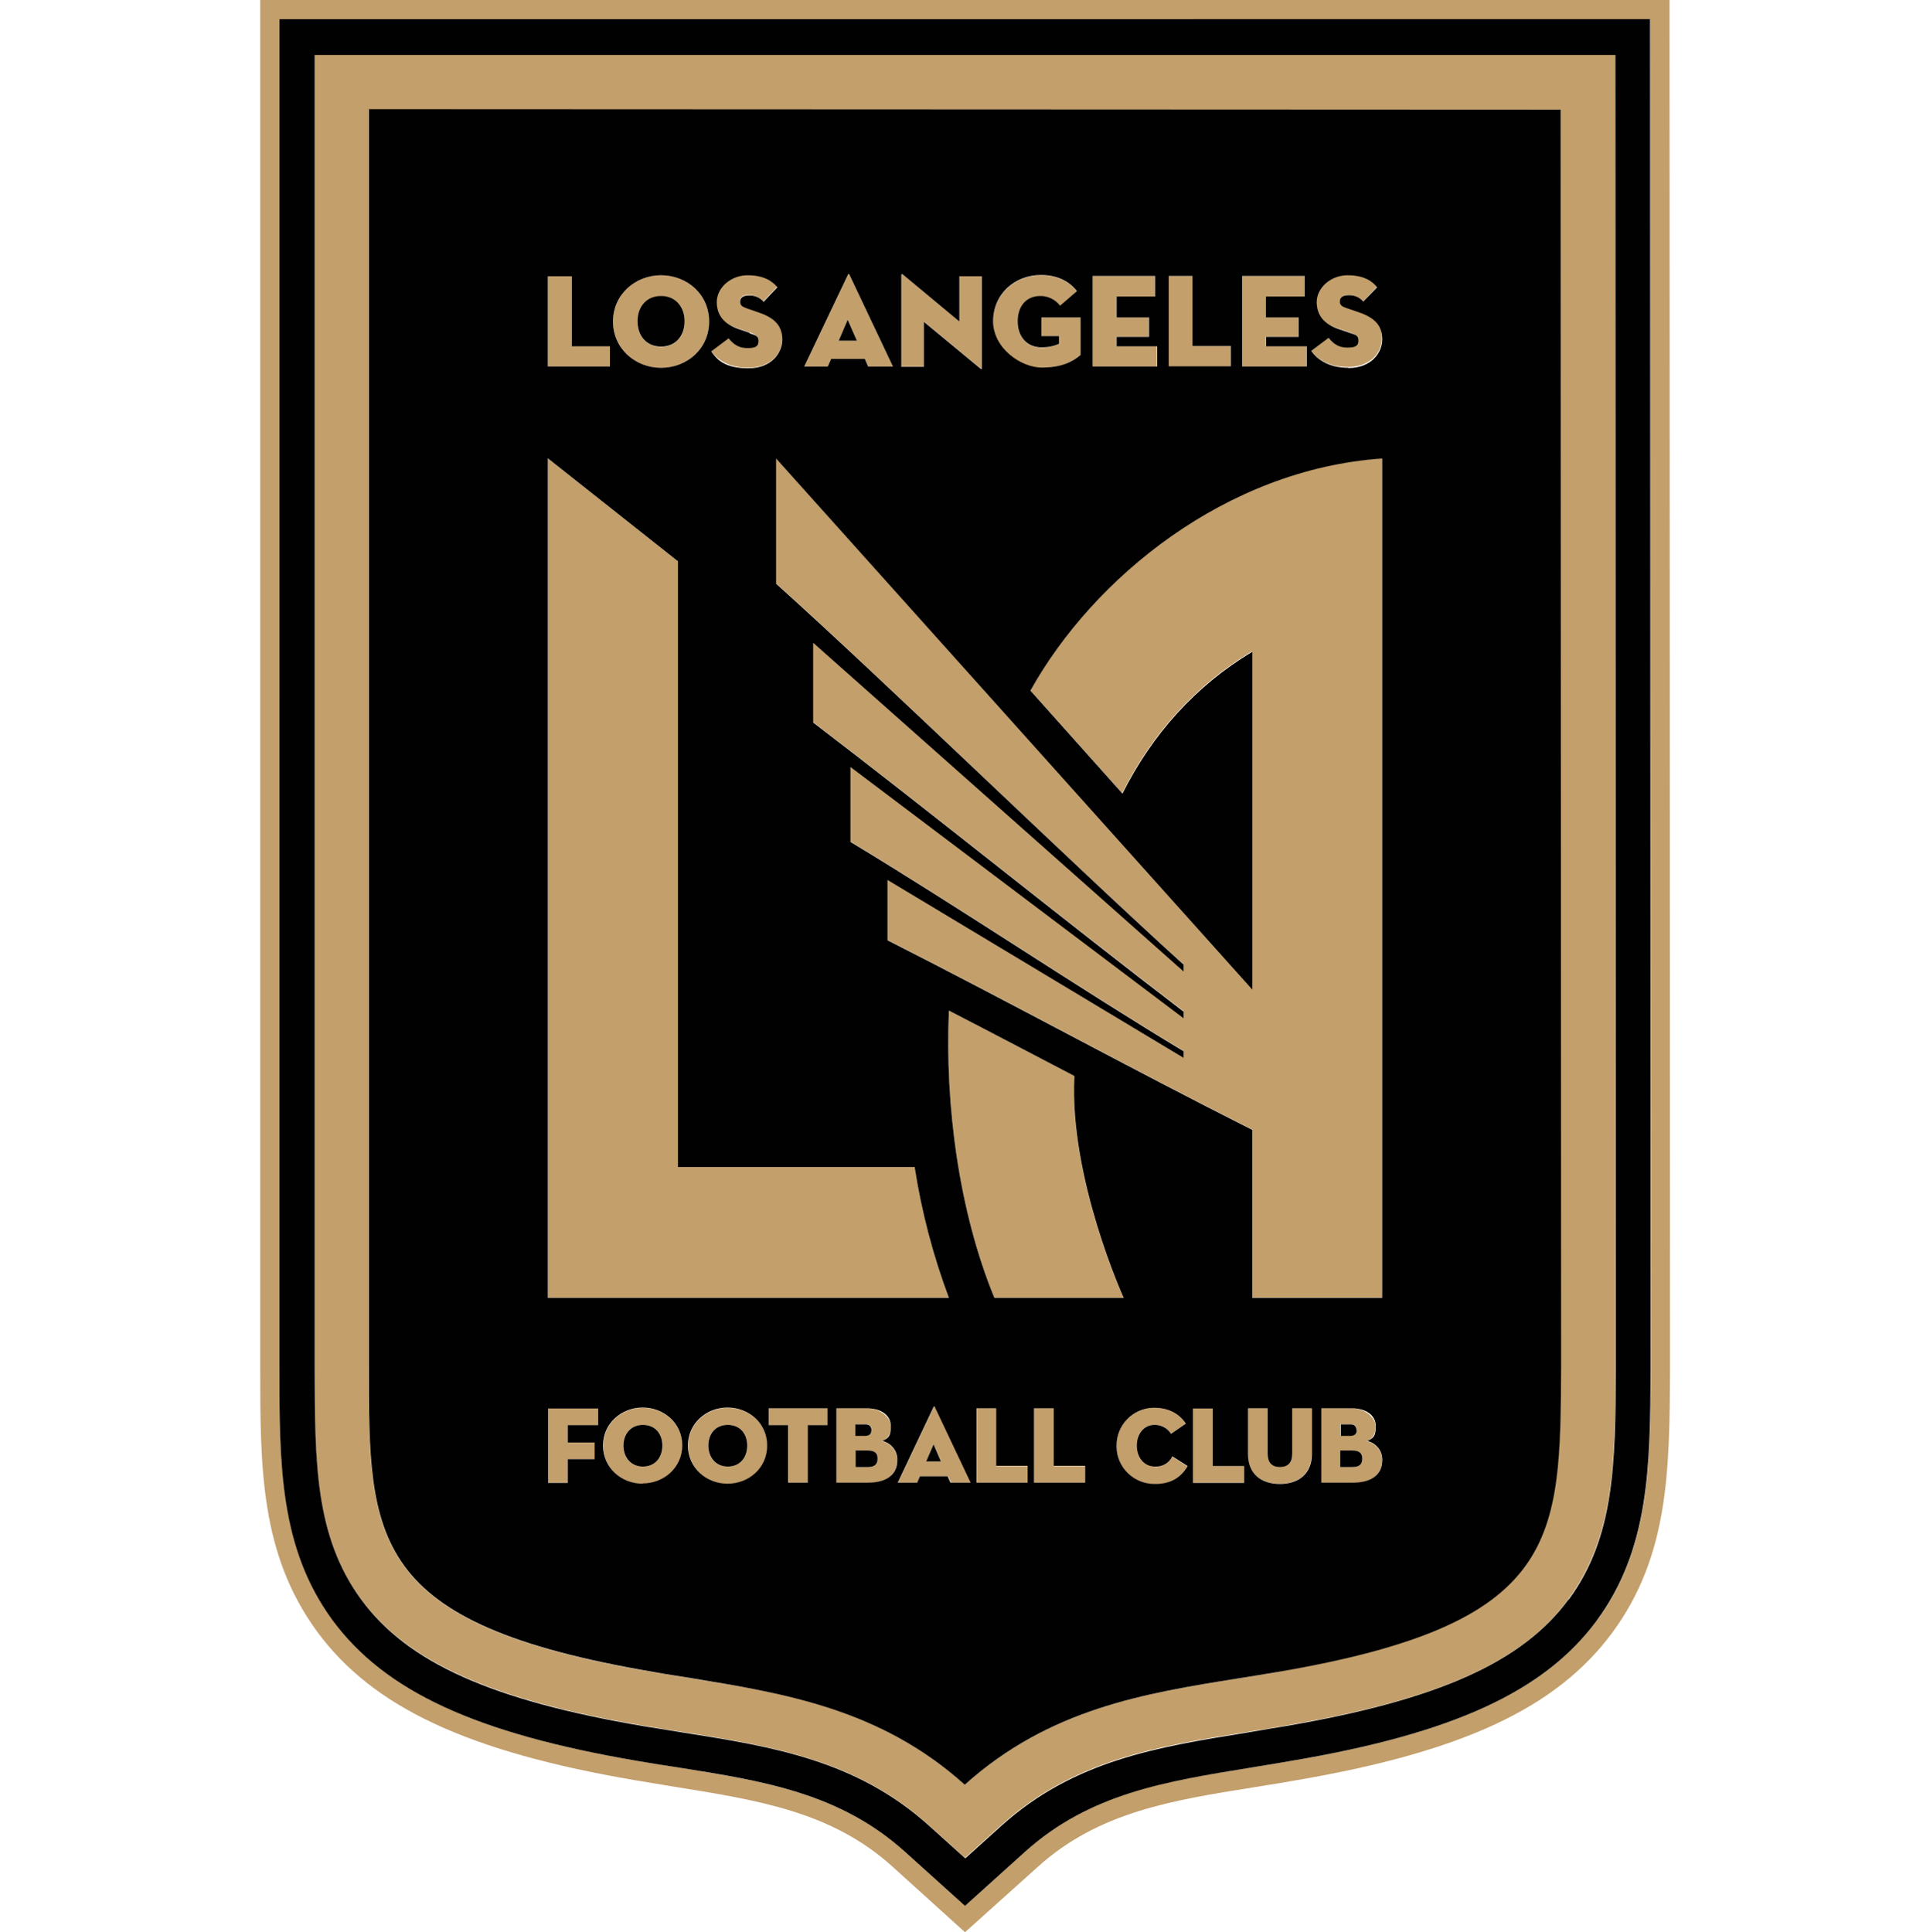 <?xml version="1.0" encoding="UTF-8"?>
<svg xmlns="http://www.w3.org/2000/svg" xmlns:xlink="http://www.w3.org/1999/xlink" id="Layer_1" version="1.1" viewBox="0 0 755 755.9">
  <!-- Generator: Adobe Illustrator 29.0.1, SVG Export Plug-In . SVG Version: 2.1.0 Build 192)  -->
  <defs>
    <style>
      .st0 {
        fill: #c39f6c;
      }

      .st1 {
        fill: #010101;
      }

      .st2 {
        fill: none;
      }

      .st3 {
        clip-path: url(#clippath-1);
      }

      .st4 {
        clip-path: url(#clippath);
      }
    </style>
    <clipPath id="clippath">
      <rect class="st2" x="101.7" width="551.7" height="755.9"></rect>
    </clipPath>
    <clipPath id="clippath-1">
      <rect class="st2" x="101.7" width="551.7" height="755.9"></rect>
    </clipPath>
  </defs>
  <g class="st4">
    <g id="LAFC-Logo">
      <g class="st3">
        <g>
          <path class="st0" d="M499.6,654.2c-5.2.9-10.3,1.7-15.3,2.5-36.3,5.8-73.8,11.8-106.9,41.6-33.1-29.8-70.5-35.8-106.9-41.6-4.9-.8-10-1.6-15.2-2.5-111.1-18.9-111-51.7-111.1-119.5V42.9h466.2l.2,491.8c-.4,67.7,0,100.5-111.1,119.4M123.1,21.5v513.5c0,36.8,0,65.9,18,90.5s51.2,39.6,110.7,49.7c5.4.9,10.5,1.8,15.5,2.5,34.8,5.6,67.6,10.8,96,36.4l14.2,12.8,14.2-12.8c28.4-25.6,61.2-30.9,96-36.4l1.7-.3c4.5-.7,9.1-1.4,13.8-2.3,59.4-10.1,92.4-24.8,110.4-49.5s18.2-53.4,18.4-89.9l-.2-514.5H123.1Z"></path>
          <polygon class="st0" points="238.6 135.4 223.7 135.4 223.7 108.1 214.3 108.1 214.3 143.4 238.6 143.4 238.6 135.4"></polygon>
          <path class="st0" d="M258.6,115.9c5.9,0,9.2,4.3,9.2,9.9s-3.4,9.9-9.2,9.9-9.2-4.4-9.2-9.9,3.4-9.9,9.2-9.9M258.6,143.9c10.1,0,18.8-7.5,18.8-18.1s-8.7-18.1-18.8-18.1-18.8,7.4-18.8,18.1,8.7,18.1,18.8,18.1"></path>
          <path class="st0" d="M292.2,136.1c-3.5,0-5.6-1.7-7.3-3.8l-6.8,5.1c2.2,2.9,6.6,6.5,14.5,6.5s13.3-4.7,13.3-11.2-2.4-8.4-9.4-10.7l-4.6-1.6c-1.7-.6-2.5-1.2-2.5-2.6s1.1-2.4,3.4-2.4c2.2,0,4.3.9,5.8,2.5l5.4-5.7c-2.1-2.4-5.5-4.7-11.7-4.7s-12,3.6-12,10.5,3.6,8.9,8.7,10.6l4.1,1.4c2.3.8,3.5,1.5,3.5,3s-1.6,2.8-4.4,2.8"></path>
          <path class="st0" d="M331.6,125.1l3.6,8.2h-7.1l3.5-8.2ZM325.1,140.4h13.2l1.3,3h9.7l-17-35.9c-.1-.4-.5-.4-.6,0l-17.1,35.9h9.2l1.2-3Z"></path>
          <path class="st0" d="M361.4,125.8l22,18.2c.6.5.7.3.7-.1v-35.8h-8.8v17.7l-22-18.3c-.6-.5-.7-.2-.7.1v35.8h8.8v-17.6Z"></path>
          <path class="st0" d="M407.4,143.8c7.8,0,12-2.2,15.3-4.9v-14.7h-15.3v7.3h7v3c-2.1,1-4.5,1.5-6.9,1.5-6.2,0-9.4-4.6-9.4-10.2s3.1-9.9,8.9-9.9c3,0,5.9,1.3,7.7,3.8l6.6-5.7c-3.1-4-7.9-6.3-14.1-6.3-10.1,0-18.7,7.4-18.7,18.1s8.5,18.1,18.9,18.1"></path>
          <polygon class="st0" points="452.6 135.4 436.7 135.4 436.7 131.7 449.4 131.7 449.4 124.2 436.7 124.2 436.7 116 451.9 116 451.9 108.1 427.3 108.1 427.3 143.4 452.6 143.4 452.6 135.4"></polygon>
          <polygon class="st0" points="481.5 135.4 466.6 135.4 466.6 108.1 457.2 108.1 457.2 143.4 481.5 143.4 481.5 135.4"></polygon>
          <polygon class="st0" points="511.1 135.4 495.2 135.4 495.2 131.7 507.9 131.7 507.9 124.2 495.2 124.2 495.2 116 510.4 116 510.4 108.1 485.8 108.1 485.8 143.4 511.1 143.4 511.1 135.4"></polygon>
          <path class="st0" d="M531.3,122l-4.7-1.6c-1.7-.6-2.5-1.3-2.5-2.6s1.2-2.4,3.4-2.4c2.2,0,4.3.9,5.8,2.5l5.3-5.7c-2.1-2.4-5.5-4.7-11.6-4.7s-12,3.6-12,10.5,3.6,8.9,8.7,10.6l4.1,1.4c2.3.8,3.5,1.5,3.5,3s-1.7,2.8-4.5,2.8c-2.9,0-5.7-1.4-7.3-3.8l-6.8,5.1c2.1,2.9,6.6,6.5,14.5,6.5s13.3-4.7,13.3-11.2-2.4-8.4-9.4-10.7"></path>
          <polygon class="st0" points="214.3 580.1 222.1 580.1 222.1 570.9 232.6 570.9 232.6 564.4 222.1 564.4 222.1 557.6 234 557.6 234 551 214.3 551 214.3 580.1"></polygon>
          <path class="st0" d="M251.5,573.8c-4.8,0-7.6-3.6-7.6-8.2s2.8-8.1,7.6-8.1,7.6,3.6,7.6,8.1-2.8,8.2-7.6,8.2M251.5,550.8c-8.3,0-15.5,6.1-15.5,14.9s7.2,14.9,15.5,14.9,15.5-6.2,15.5-14.9-7.2-14.9-15.5-14.9"></path>
          <path class="st0" d="M284.7,573.8c-4.9,0-7.6-3.6-7.6-8.2s2.8-8.1,7.6-8.1,7.6,3.6,7.6,8.1-2.8,8.2-7.6,8.2M284.7,550.8c-8.3,0-15.5,6.1-15.5,14.9s7.2,14.9,15.5,14.9,15.5-6.2,15.5-14.9-7.2-14.9-15.5-14.9"></path>
          <polygon class="st0" points="300.7 557.6 308.4 557.6 308.4 580.1 316.1 580.1 316.1 557.6 323.8 557.6 323.8 551 300.7 551 300.7 557.6"></polygon>
          <path class="st0" d="M339.4,574h-4.7v-6.5h4.7c3,0,3.9,1.2,3.9,3.2s-.9,3.3-3.9,3.3M334.7,557.2h3.9c1.2-.2,2.2.7,2.4,1.8,0,.2,0,.4,0,.5,0,1.4-.8,2.2-2.5,2.2h-3.8v-4.6ZM345.2,563.8c1.9-.9,3.3-2.4,3.3-5.7s-3.8-7.1-9.5-7.1h-11.8v29.2h12.2c7.2,0,11.5-3.2,11.5-8.7.2-3.6-2.3-6.8-5.8-7.6"></path>
          <path class="st0" d="M362.3,571.8l2.9-6.8,3,6.8h-5.9ZM365.3,550.5l-14,29.6h7.6l1.1-2.5h10.9l1.1,2.5h8l-14-29.6c-.1-.3-.4-.3-.5,0"></path>
          <polygon class="st0" points="389.8 551 382.1 551 382.1 580.1 402.1 580.1 402.1 573.6 389.8 573.6 389.8 551"></polygon>
          <polygon class="st0" points="412.2 551 404.5 551 404.5 580.1 424.5 580.1 424.5 573.6 412.2 573.6 412.2 551"></polygon>
          <path class="st0" d="M451.8,573.8c-4.4,0-7.1-3.6-7.1-8.2s2.6-8.1,6.9-8.1c2.7-.2,5.2,1.2,6.5,3.5l5.8-4c-2.4-3.6-6.2-6.2-12.5-6.2-8.1,0-14.6,6.5-14.6,14.6h0v.3c-.1,8.2,6.4,14.9,14.6,15,0,0,0,0,0,0h.4c5.9,0,9.9-2.1,12.7-7l-6-3.8c-1.2,2.6-3.9,4.2-6.8,4"></path>
          <polygon class="st0" points="474.4 551 466.7 551 466.7 580.1 486.7 580.1 486.7 573.6 474.4 573.6 474.4 551"></polygon>
          <path class="st0" d="M505.5,568.8c0,3.3-1.5,5.2-4.8,5.2s-4.8-1.9-4.8-5.2v-17.8h-7.8v17.8c0,7.8,5.3,11.7,12.5,11.7s12.5-3.8,12.5-11.7v-17.8h-7.7v17.8Z"></path>
          <path class="st0" d="M529,574h-4.7v-6.5h4.7c2.9,0,3.9,1.2,3.9,3.2s-1,3.3-3.9,3.3M524.4,557.2h3.8c1.2-.2,2.2.7,2.4,1.8,0,.2,0,.4,0,.5,0,1.4-.8,2.2-2.5,2.2h-3.8v-4.6ZM534.8,563.8c1.9-.9,3.3-2.4,3.3-5.7s-3.8-7.1-9.5-7.1h-11.8v29.2h12.3c7.2,0,11.5-3.2,11.5-8.7.2-3.6-2.3-6.8-5.8-7.6"></path>
          <path class="st0" d="M357.8,456.6h-92.6v-237l-50.9-40.3v328.5h156.9c-6.2-16.6-10.7-33.7-13.4-51.2"></path>
          <path class="st0" d="M371.2,395.4c-1.6,37.3,4,79,17.8,112.4h50.6s-21.5-46.8-19.3-86.8c-3.1-1.6-35.1-18.4-49.1-25.6"></path>
          <path class="st0" d="M403,270l36,40.3c11.6-23.1,28.5-42.1,50.8-55.5v132.2l-186.3-207.8v49c43.3,38.9,115.3,109.2,159.4,149v2.7l-144.9-128.6v31.2h0c44.1,33.6,100.2,79,144.9,113v2.6l-130.3-98.2v29.3c43.3,26.2,88.6,56.8,130.3,81.9v2.7l-115.7-69.6v23.6c50.4,25.6,93,49.1,142.7,74.2v65.7h50.8V179.3c-61,4.1-113,46.5-137.6,90.8"></path>
          <path class="st0" d="M624.6,634.1c-20.5,27.7-56.1,44.1-119.2,54.8-4.4.8-8.8,1.5-13.1,2.2l-2.4.4c-34.1,5.4-63.6,10.1-89,33.1l-23.4,21.1-23.4-21.1c-25.4-22.9-54.9-27.6-89-33.1-4.9-.8-10.2-1.6-15.6-2.5-63.3-10.8-99-27.3-119.4-55.2-20.7-28.3-20.8-61-20.8-98.8V7.6h536.3l.2,528.5c-.2,37.5-.4,69.9-21.1,98M653.1,0H101.8v535c0,39.1,0,72.9,22.2,103.3,21.7,29.6,58.8,47,124.3,58.2,5.5.9,10.7,1.8,15.7,2.6,32.9,5.3,61.4,9.8,85.1,31.2l28.4,25.7,28.5-25.6c23.7-21.4,52.2-26,85.1-31.2l2.4-.4c4.4-.7,8.8-1.4,13.2-2.2,65.2-11.1,102.2-28.3,124-57.8,22.2-30.1,22.4-63.7,22.6-102.7L653.1,0Z"></path>
          <path class="st1" d="M613.6,625.8c-18.1,24.6-51.1,39.3-110.4,49.5-4.7.8-9.2,1.5-13.7,2.3l-1.7.3c-34.8,5.6-67.6,10.8-96,36.4l-14.2,12.8-14.2-12.8c-28.4-25.6-61.2-30.9-96-36.4-4.9-.8-10.1-1.6-15.5-2.5-59.5-10.1-92.6-24.9-110.7-49.7s-18-53.7-18.1-90.5V21.5h508.8l.2,514.4c-.2,36.5-.4,65.4-18.4,89.9M109.3,7.6v527.4c0,37.8,0,70.4,20.7,98.8,20.5,27.9,56.1,44.4,119.5,55.2,5.5.9,10.7,1.8,15.6,2.5,34.1,5.4,63.6,10.2,89,33.1l23.4,21.1,23.4-21.1c25.4-22.9,54.9-27.6,89-33.1l2.4-.4c4.3-.7,8.7-1.4,13.1-2.2,63.1-10.7,98.7-27.1,119.2-54.8,20.7-28.1,20.9-60.5,21.1-98l-.2-528.6H109.3Z"></path>
          <path class="st1" d="M284.7,557.5c-4.9,0-7.6,3.6-7.6,8.1s2.8,8.2,7.6,8.2,7.6-3.6,7.6-8.2-2.8-8.1-7.6-8.1"></path>
          <path class="st1" d="M251.5,557.5c-4.8,0-7.6,3.6-7.6,8.1s2.8,8.2,7.6,8.2,7.6-3.6,7.6-8.2-2.8-8.1-7.6-8.1"></path>
          <polygon class="st1" points="362.3 571.8 368.1 571.8 365.2 565.1 362.3 571.8"></polygon>
          <path class="st1" d="M340.9,559.6c.1-1.2-.7-2.2-1.9-2.3-.2,0-.3,0-.5,0h-3.9v4.5h3.8c1.7,0,2.5-.8,2.5-2.2"></path>
          <path class="st1" d="M530.6,559.6c.1-1.2-.7-2.2-1.8-2.3,0,0,0,0,0,0-.2,0-.4,0-.5,0h-3.8v4.5h3.7c1.7,0,2.5-.8,2.5-2.2"></path>
          <polygon class="st1" points="331.6 125.1 328.1 133.3 335.2 133.3 331.6 125.1"></polygon>
          <path class="st1" d="M339.4,567.5h-4.7v6.5h4.7c3,0,3.9-1.3,3.9-3.3s-.9-3.2-3.9-3.2"></path>
          <path class="st1" d="M529,567.5h-4.7v6.5h4.7c3,0,3.9-1.3,3.9-3.3s-1-3.2-3.9-3.2"></path>
          <path class="st1" d="M527.4,143.9c-7.9,0-12.4-3.6-14.5-6.6l6.8-5.1c1.7,2.1,3.8,3.8,7.3,3.8s4.4-.8,4.4-2.8-1.2-2.2-3.5-3l-4.1-1.4c-5.1-1.7-8.7-4.8-8.7-10.6s5.7-10.5,12-10.5,9.6,2.2,11.6,4.7l-5.4,5.6c-1.4-1.7-3.6-2.6-5.8-2.5-2.3,0-3.4,1-3.4,2.4s.8,2,2.5,2.6l4.7,1.6c7,2.3,9.4,5.7,9.4,10.7s-4,11.2-13.3,11.2M540.7,507.8h-50.8v-65.7c-49.7-25.1-92.3-48.6-142.7-74.2v-23.6l115.8,69.6v-2.6c-41.7-25.1-87.1-55.8-130.3-81.9v-29.3l130.3,98.3v-2.6c-44.7-34.1-100.8-79.5-144.9-113.1h0v-31.2l144.9,128.6v-2.7c-44.1-39.9-116.1-110.1-159.4-149v-49l186.3,207.8v-132.2c-22.3,13.4-39.2,32.4-50.8,55.5l-36-40.3c24.6-44.2,76.6-86.6,137.6-90.8v328.5ZM529.2,580.1h-12.3v-29.1h11.8c5.7,0,9.5,2.7,9.5,7.1s-1.5,4.7-3.3,5.7c3.5.8,6,4,5.8,7.6,0,5.6-4.3,8.7-11.5,8.7M513.2,568.9c0,7.8-5.3,11.7-12.5,11.7s-12.5-3.8-12.5-11.7v-17.9h7.7v17.8c0,3.3,1.5,5.2,4.8,5.2s4.8-1.9,4.8-5.2v-17.8h7.7v17.9ZM486.7,580.2h-20v-29.1h7.7v22.5h12.3v6.6ZM451.8,580.6c-8.2.1-14.9-6.4-15-14.5v-.4c-.1-8.1,6.3-14.7,14.3-14.9h.3c6.2,0,10.1,2.6,12.5,6.2l-5.8,4c-1.4-2.3-3.9-3.6-6.5-3.5-4.2,0-6.9,3.6-6.9,8.1s2.7,8.2,7.1,8.2c2.9.2,5.6-1.4,6.8-4l6,3.8c-2.8,4.8-6.9,7-12.7,7M424.5,580.1h-20v-29.1h7.7v22.5h12.3v6.6ZM402,580.1h-20v-29.1h7.7v22.5h12.3v6.6ZM371.8,580.1l-1.1-2.5h-10.8l-1.1,2.5h-7.6l14-29.6c.1-.3.4-.3.5,0l14,29.6h-7.9ZM339.5,580.1h-12.3v-29.1h11.8c5.7,0,9.5,2.7,9.5,7.1s-1.5,4.7-3.3,5.7c3.5.8,6,4,5.8,7.6,0,5.6-4.3,8.7-11.5,8.7M323.7,557.6h-7.7v22.5h-7.7v-22.5h-7.6v-6.6h23v6.6ZM284.6,580.5c-8.3,0-15.5-6.2-15.5-14.9s7.2-14.9,15.5-14.9,15.5,6.1,15.5,14.9-7.2,14.9-15.5,14.9M251.4,580.5c-8.3,0-15.5-6.2-15.5-14.9s7.2-14.9,15.5-14.9,15.5,6.1,15.5,14.8-7.2,14.9-15.5,14.9M234,557.6h-11.9v6.8h10.5v6.5h-10.5v9.3h-7.7v-29.1h19.6v6.5ZM439.7,507.8h-50.7c-13.8-33.5-19.4-75.2-17.8-112.4,14,7.2,46,24,49.1,25.6-2.1,39.9,19.3,86.8,19.3,86.8M214.3,179.3l50.9,40.3v237h92.6c2.7,17.5,7.2,34.6,13.4,51.2h-156.9V179.3ZM214.3,108.1h9.4v27.4h14.9v7.9h-24.3v-35.3ZM258.6,107.7c10.1,0,18.8,7.4,18.8,18.1s-8.7,18.1-18.8,18.1-18.8-7.5-18.8-18.1,8.7-18.1,18.8-18.1M293.2,130.2l-4.1-1.4c-5.1-1.7-8.7-4.8-8.7-10.6s5.7-10.5,12-10.5,9.6,2.2,11.7,4.7l-5.4,5.7c-1.4-1.7-3.6-2.6-5.8-2.5-2.3,0-3.4,1-3.4,2.4s.8,2,2.5,2.6l4.6,1.6c7,2.3,9.4,5.7,9.4,10.7s-4,11.2-13.3,11.2-12.4-3.6-14.5-6.6l6.8-5.1c1.7,2.1,3.8,3.8,7.3,3.8s4.4-.8,4.4-2.8-1.1-2.2-3.5-3M331.7,107.5c.1-.4.5-.4.6,0l17,35.9h-9.7l-1.3-3h-13.2l-1.3,3h-9.2l17.1-35.9ZM352.6,107.6c0-.3.1-.6.7-.1l22,18.3v-17.7h8.8v35.9c0,.4-.1.6-.7.1l-22-18.2v17.6h-8.8v-35.8ZM407.2,107.6c6.2,0,11,2.3,14.1,6.3l-6.6,5.7c-1.8-2.4-4.7-3.8-7.7-3.8-5.8,0-8.9,4.3-8.9,9.9s3.2,10.2,9.4,10.2c2.4,0,4.7-.4,6.8-1.4v-3h-6.9v-7.3h15.3v14.7c-3.2,2.7-7.5,4.9-15.3,4.9s-18.9-7.4-18.9-18.1,8.5-18.1,18.7-18.1M427.3,108h24.6v8h-15.1v8.2h12.7v7.6h-12.7v3.7h15.9v7.9h-25.3v-35.4ZM457.2,108h9.3v27.4h15v7.9h-24.3v-35.3ZM485.8,108h24.6v8h-15.2v8.2h12.8v7.6h-12.7v3.7h15.9v7.9h-25.3v-35.4ZM144.3,42.8v491.8c0,67.8,0,100.6,111,119.5,5.3,1,10.4,1.7,15.2,2.5,36.4,6,73.9,12,106.9,41.7,33.1-29.8,70.6-35.8,106.9-41.6,5-.8,10-1.6,15.3-2.5,111.1-18.9,110.7-51.7,111.1-119.4l-.2-491.9-466.3-.2Z"></path>
          <path class="st1" d="M258.6,135.6c5.9,0,9.2-4.4,9.2-9.9s-3.4-9.9-9.2-9.9-9.2,4.3-9.2,9.9,3.4,9.9,9.2,9.9"></path>
        </g>
      </g>
    </g>
  </g>
</svg>
